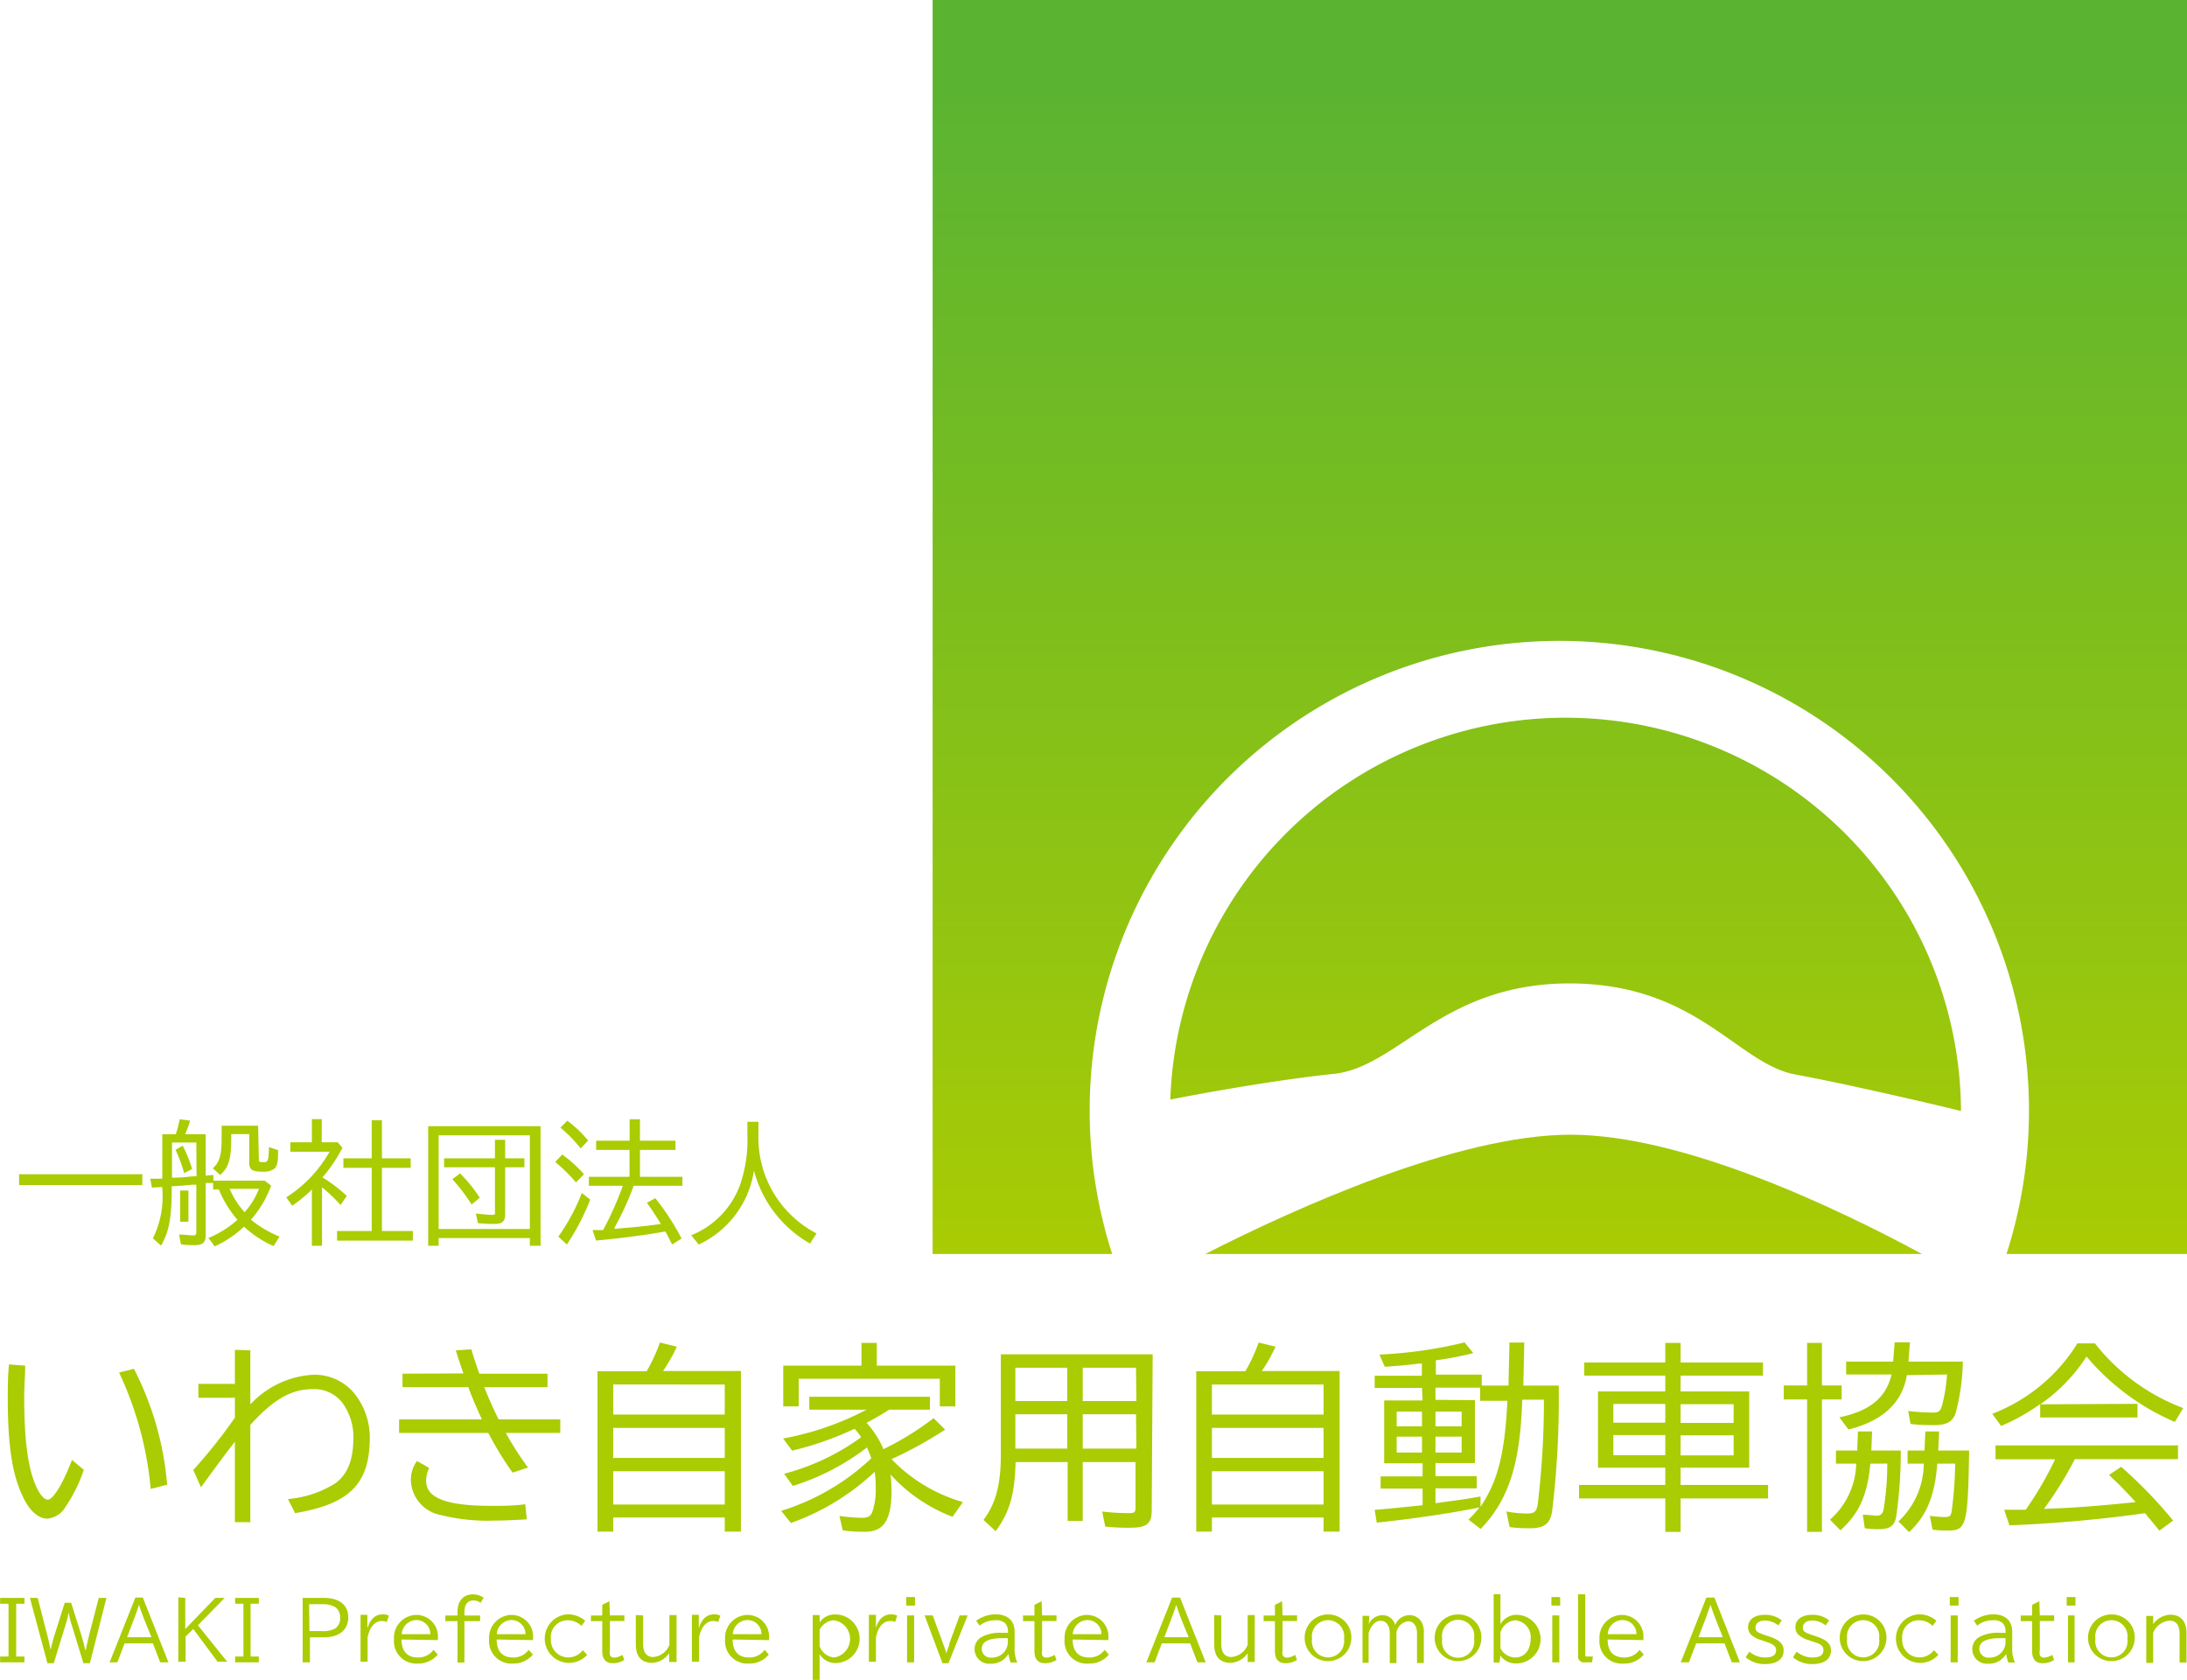 <svg xmlns="http://www.w3.org/2000/svg" xmlns:xlink="http://www.w3.org/1999/xlink" viewBox="0 0 179.79 138.17">
  <defs>
    <style>
      .a {
        fill: #aacc03;
      }

      .b {
        fill: url(#a);
      }

      .c {
        fill: url(#b);
      }

      .d {
        fill: url(#c);
      }
    </style>
    <linearGradient id="a" data-name="名称未設定グラデーション 3" x1="998.22" y1="478.43" x2="998.22" y2="574.92" gradientUnits="userSpaceOnUse">
      <stop offset="0" stop-color="#5bb431"/>
      <stop offset="1" stop-color="#aacc03"/>
    </linearGradient>
    <linearGradient id="b" x1="998.7" y1="478.43" x2="998.7" y2="574.92" xlink:href="#a"/>
    <linearGradient id="c" x1="998.52" y1="478.43" x2="998.52" y2="574.92" xlink:href="#a"/>
  </defs>
  <g>
    <path class="a" d="M881.69,567v.89H871.56V567Z" transform="translate(-869.99 -470.44)"/>
    <path class="a" d="M885.79,567.86c-.79.08-.83.08-1.68.13,0,2.6-.21,3.71-.88,4.88l-.67-.6a7.72,7.72,0,0,0,.77-4.09v-.13l-.85.05-.14-.73c.4,0,.44,0,.69,0h.3v-3.66h1.11a9.43,9.43,0,0,0,.32-1.23l.86.11a9.91,9.91,0,0,1-.41,1.12h1.69v3.41l.63-.06v.47h4.22l.53.41a8.84,8.84,0,0,1-1.66,2.8,9.29,9.29,0,0,0,2.35,1.39l-.49.78a8.72,8.72,0,0,1-2.43-1.6,8.8,8.8,0,0,1-2.41,1.62l-.51-.69a8.44,8.44,0,0,0,2.38-1.49,9.09,9.09,0,0,1-1.53-2.5h-.47v-.53l-.25,0-.26,0h-.1V572c0,.62-.24.83-.94.83a9.18,9.18,0,0,1-1.09-.06l-.16-.81c.39,0,.93.07,1.15.07s.27-.07.27-.27v-3.9Zm.34-3.47h-2v2.89h.25c.56,0,1-.07,1.53-.11l.24,0Zm-1,2.52a12.1,12.1,0,0,0-.71-1.92l.59-.34a11.05,11.05,0,0,1,.77,1.92Zm.35,1.43v2.56h-.68v-2.56Zm5.79-2.57c0,.2,0,.23.36.23s.42,0,.47-1a1.77,1.77,0,0,1,0-.23l.75.25v.16c0,.84-.08,1.13-.26,1.33a1.46,1.46,0,0,1-1,.28c-.85,0-1.11-.16-1.11-.72v-2.37H889v.28c0,1.76-.2,2.45-.91,3.08l-.61-.55c.56-.48.73-1.07.73-2.5v-1h3Zm-2.4,2.43a6.75,6.75,0,0,0,1.23,1.92,6.4,6.4,0,0,0,1.18-1.92Z" transform="translate(-869.99 -470.44)"/>
    <path class="a" d="M898.14,564.83a12.36,12.36,0,0,1-1.64,2.43,12.59,12.59,0,0,1,2,1.52l-.51.75a14.1,14.1,0,0,0-1.53-1.46v4.81h-.83v-4.62a12.19,12.19,0,0,1-1.62,1.33l-.49-.69a10.56,10.56,0,0,0,3.56-3.75h-3.22v-.78h1.77v-1.9h.81v1.9h1.31Zm2.41-2.27h.84v3.13h2.36v.78h-2.36v5.2h2.54v.79H897.7v-.79h2.85v-5.2h-2.33v-.78h2.33Z" transform="translate(-869.99 -470.44)"/>
    <path class="a" d="M914.43,572.88h-.88v-.63h-7.5v.63h-.86v-9.83h9.24Zm-8.38-1.38h7.5v-7.7h-7.5Zm4.63-7.33h.84v1.52h1.58v.74h-1.58v3.83c0,.62-.23.83-.92.83a11.8,11.8,0,0,1-1.32-.07l-.17-.79c.52.06,1,.11,1.32.11s.25-.07.25-.27v-3.64H906.5v-.74h4.18Zm-1.92,5.32a15.2,15.2,0,0,0-1.58-2.08l.63-.48a11.82,11.82,0,0,1,1.62,2Z" transform="translate(-869.99 -470.44)"/>
    <path class="a" d="M917.34,567.67a13.48,13.48,0,0,0-1.71-1.68l.58-.61A10.89,10.89,0,0,1,918,567Zm-1.45,4.46a16.13,16.13,0,0,0,1.93-3.59l.69.54a18.81,18.81,0,0,1-1.92,3.7Zm1.84-7.25a11.18,11.18,0,0,0-1.67-1.71l.57-.57a9.77,9.77,0,0,1,1.71,1.63Zm4.34,3.11v0a24.17,24.17,0,0,1-1.56,3.4l0,.1.81-.07c.81-.06,2.05-.19,3-.33-.34-.57-.73-1.16-1.15-1.74l.69-.38a19.62,19.62,0,0,1,2.16,3.32l-.78.49c-.25-.51-.36-.73-.54-1.06l-.11,0c-1.22.24-3.81.58-5.6.73l-.29-.86.44,0h.13l.3,0a26.21,26.21,0,0,0,1.62-3.64H918.4v-.74h3.34V565H919v-.76h2.75v-1.76h.85v1.76h2.92V565h-2.92v2.21h3.49v.74h-4Z" transform="translate(-869.99 -470.44)"/>
    <path class="a" d="M932.34,563.71a8.87,8.87,0,0,0,4.78,8.16l-.54.83a9.75,9.75,0,0,1-4.61-6,8,8,0,0,1-4.54,6.08l-.62-.76a7.09,7.09,0,0,0,4-4.09,11.18,11.18,0,0,0,.62-4.14v-1.1h.91Z" transform="translate(-869.99 -470.44)"/>
  </g>
  <g>
    <path class="a" d="M872,601.84v.48h-.68v4.34H872v.48h-2v-.48h.69v-4.34H870v-.48Z" transform="translate(-869.99 -470.44)"/>
    <path class="a" d="M877.38,607.21h-.53l-.92-3a8.58,8.58,0,0,1-.3-1.19h0a7.27,7.27,0,0,1-.3,1.19l-.92,3h-.52l-1.44-5.37h.64l.77,3c.09.34.15.62.29,1.25l0,.11h0l0-.09c.11-.46.25-1,.32-1.2l.84-2.67h.53l.84,2.67c.11.37.18.62.34,1.29h0c.11-.52.23-1,.31-1.36l.78-3h.63Z" transform="translate(-869.99 -470.44)"/>
    <path class="a" d="M881.73,601.81l2.11,5.33h-.68l-.6-1.56h-2.33l-.59,1.56H879l2.12-5.33Zm.11,1.78c-.17-.43-.38-1-.42-1.19h0c-.07.24-.24.72-.42,1.19l-.56,1.48h2Z" transform="translate(-869.99 -470.44)"/>
    <path class="a" d="M885.22,601.84v2.56l2.47-2.56h.77l-2.2,2.25,2.41,3h-.79l-2-2.69-.63.61v2.08h-.6v-5.3Z" transform="translate(-869.99 -470.44)"/>
    <path class="a" d="M891.27,601.84v.48h-.68v4.34h.68v.48h-1.95v-.48H890v-4.34h-.68v-.48Z" transform="translate(-869.99 -470.44)"/>
    <path class="a" d="M896.62,601.84c1.27,0,2,.59,2,1.59s-.7,1.65-2,1.65h-1.15v2.06h-.6v-5.3Zm-1.19,2.73h1a2.15,2.15,0,0,0,1.09-.2,1,1,0,0,0,.43-.93,1,1,0,0,0-.4-.84,1.86,1.86,0,0,0-1-.24h-1.15Z" transform="translate(-869.99 -470.44)"/>
    <path class="a" d="M900.21,604.3q.35-1.11,1.26-1.11a1.07,1.07,0,0,1,.49.11l-.17.52a1.06,1.06,0,0,0-.4-.08c-.57,0-1,.47-1.18,1.35v2h-.58v-3.86h.56v1Z" transform="translate(-869.99 -470.44)"/>
    <path class="a" d="M903,605.26c0,1,.5,1.48,1.36,1.48a1.54,1.54,0,0,0,1.27-.63l.35.39a2.1,2.1,0,0,1-1.65.74,1.84,1.84,0,0,1-1.95-2,1.87,1.87,0,0,1,1.85-2,1.77,1.77,0,0,1,1.76,1.89v.18Zm2.37-.44a1.15,1.15,0,0,0-1.16-1.16,1.24,1.24,0,0,0-1.2,1.16Z" transform="translate(-869.99 -470.44)"/>
    <path class="a" d="M907.6,603c0-.9.48-1.45,1.25-1.45a1.54,1.54,0,0,1,.9.27l-.25.43a.88.88,0,0,0-.59-.2c-.47,0-.74.33-.74.93v.31h1.29v.46h-1.29v3.4h-.57v-3.4h-1v-.46h1Z" transform="translate(-869.99 -470.44)"/>
    <path class="a" d="M910.82,605.26c0,1,.5,1.48,1.36,1.48a1.54,1.54,0,0,0,1.27-.63l.35.39a2.1,2.1,0,0,1-1.65.74,1.84,1.84,0,0,1-1.95-2,1.87,1.87,0,0,1,1.85-2,1.77,1.77,0,0,1,1.76,1.89v.18Zm2.37-.44a1.15,1.15,0,0,0-1.16-1.16,1.23,1.23,0,0,0-1.2,1.16Z" transform="translate(-869.99 -470.44)"/>
    <path class="a" d="M918.26,606.52a2,2,0,1,1-1.64-3.33,2.19,2.19,0,0,1,1.48.53l-.31.42a1.63,1.63,0,0,0-1.15-.46,1.37,1.37,0,0,0-1.36,1.52,1.42,1.42,0,0,0,1.39,1.53,1.48,1.48,0,0,0,1.23-.59Z" transform="translate(-869.99 -470.44)"/>
    <path class="a" d="M920.13,603.28h1.19v.46h-1.19v2.4a1.09,1.09,0,0,0,0,.39.35.35,0,0,0,.33.22,1.35,1.35,0,0,0,.7-.23l.15.42a1.7,1.7,0,0,1-.94.27c-.58,0-.87-.34-.87-1v-2.46h-.93v-.46h.93v-.88l.59-.3Z" transform="translate(-869.99 -470.44)"/>
    <path class="a" d="M922.86,603.28v2.35c0,.7.29,1.07.83,1.07a1.55,1.55,0,0,0,1.33-1v-2.45h.59v3.86H925v-.73a1.77,1.77,0,0,1-1.4.8c-.87,0-1.34-.53-1.34-1.5v-2.43Z" transform="translate(-869.99 -470.44)"/>
    <path class="a" d="M927.46,604.3q.33-1.11,1.26-1.11a1.07,1.07,0,0,1,.49.11l-.18.52a1,1,0,0,0-.4-.08c-.56,0-1,.47-1.17,1.35v2h-.59v-3.86h.57v1Z" transform="translate(-869.99 -470.44)"/>
    <path class="a" d="M930.22,605.26c0,1,.5,1.48,1.36,1.48a1.54,1.54,0,0,0,1.27-.63l.34.39a2.06,2.06,0,0,1-1.64.74,1.84,1.84,0,0,1-1.95-2,1.87,1.87,0,0,1,1.85-2,1.77,1.77,0,0,1,1.76,1.89v.18Zm2.37-.44a1.15,1.15,0,0,0-1.16-1.16,1.23,1.23,0,0,0-1.2,1.16Z" transform="translate(-869.99 -470.44)"/>
    <path class="a" d="M937.37,603.86a1.49,1.49,0,0,1,1.29-.66,2,2,0,0,1,0,4,1.52,1.52,0,0,1-1.29-.74v2.12h-.57v-5.33h.57Zm0,1.95a1.39,1.39,0,0,0,1.2.93,1.55,1.55,0,0,0,0-3.06,1.4,1.4,0,0,0-1.2.78Z" transform="translate(-869.99 -470.44)"/>
    <path class="a" d="M942,604.3q.35-1.11,1.26-1.11a1.07,1.07,0,0,1,.49.11l-.17.52a1.06,1.06,0,0,0-.4-.08c-.57,0-1,.47-1.18,1.35v2h-.58v-3.86H942l0,1Z" transform="translate(-869.99 -470.44)"/>
    <path class="a" d="M945.21,601.77v.7h-.72v-.7Zm-.07,1.51v3.86h-.58v-3.86Z" transform="translate(-869.99 -470.44)"/>
    <path class="a" d="M946.67,603.28l.85,2.32,0,0a.59.59,0,0,0,.05.14,5.55,5.55,0,0,1,.22.66h0c.06-.21.1-.32.24-.7l0-.1,0,0,.85-2.32h.66l-1.58,3.93h-.49L946,603.28Z" transform="translate(-869.99 -470.44)"/>
    <path class="a" d="M952.85,604.57a.94.94,0,0,0-.26-.68,1.1,1.1,0,0,0-.78-.21,2,2,0,0,0-1.29.44l-.28-.4a2.75,2.75,0,0,1,1.58-.53c1,0,1.58.51,1.58,1.44V606a2.58,2.58,0,0,0,.22,1.15h-.55a3.63,3.63,0,0,1-.18-.7h0a1.9,1.9,0,0,1-.54.56,1.67,1.67,0,0,1-.93.24,1.2,1.2,0,0,1-1.31-1.19,1.11,1.11,0,0,1,.57-1,3.13,3.13,0,0,1,1.66-.35h.53Zm-.45.58c-1.14,0-1.7.29-1.7.88a.72.72,0,0,0,.8.72,1.3,1.3,0,0,0,1.34-1.17v-.43Z" transform="translate(-869.99 -470.44)"/>
    <path class="a" d="M955.66,603.28h1.18v.46h-1.18v2.4a1.09,1.09,0,0,0,0,.39.35.35,0,0,0,.33.22,1.35,1.35,0,0,0,.7-.23l.15.42a1.7,1.7,0,0,1-.94.27c-.58,0-.87-.34-.87-1v-2.46h-.94v-.46h.94v-.88l.59-.3Z" transform="translate(-869.99 -470.44)"/>
    <path class="a" d="M958.17,605.26c0,1,.51,1.48,1.36,1.48a1.51,1.51,0,0,0,1.27-.63l.35.39a2.06,2.06,0,0,1-1.64.74,1.84,1.84,0,0,1-2-2,1.87,1.87,0,0,1,1.84-2,1.77,1.77,0,0,1,1.76,1.89v.18Zm2.37-.44a1.15,1.15,0,0,0-1.15-1.16,1.24,1.24,0,0,0-1.21,1.16Z" transform="translate(-869.99 -470.44)"/>
    <path class="a" d="M967,601.81l2.11,5.33h-.68l-.6-1.56h-2.33l-.59,1.56h-.68l2.12-5.33Zm.1,1.78c-.16-.43-.37-1-.41-1.19h0c-.07.24-.24.72-.42,1.19l-.56,1.48h2Z" transform="translate(-869.99 -470.44)"/>
    <path class="a" d="M970.39,603.28v2.35c0,.7.29,1.07.83,1.07a1.56,1.56,0,0,0,1.34-1v-2.45h.58v3.86h-.58v-.73a1.78,1.78,0,0,1-1.41.8c-.87,0-1.34-.53-1.34-1.5v-2.43Z" transform="translate(-869.99 -470.44)"/>
    <path class="a" d="M975.43,603.28h1.19v.46h-1.19v2.4a1.09,1.09,0,0,0,0,.39.35.35,0,0,0,.34.22,1.41,1.41,0,0,0,.7-.23l.14.42a1.68,1.68,0,0,1-.94.27c-.58,0-.87-.34-.87-1v-2.46h-.93v-.46h.93v-.88l.59-.3Z" transform="translate(-869.99 -470.44)"/>
    <path class="a" d="M981.08,605.2a1.92,1.92,0,1,1-1.9-2A1.89,1.89,0,0,1,981.08,605.2Zm-3.23,0a1.33,1.33,0,1,0,2.63,0,1.33,1.33,0,1,0-2.63,0Z" transform="translate(-869.99 -470.44)"/>
    <path class="a" d="M982.51,604a1.24,1.24,0,0,1,1.09-.74,1.05,1.05,0,0,1,1.08.82,1.26,1.26,0,0,1,1.13-.82,1.13,1.13,0,0,1,1,.49,1.66,1.66,0,0,1,.23,1v2.44h-.56v-2.43c0-.62-.28-1-.75-1a1.12,1.12,0,0,0-.94.92v2.52h-.55v-2.48c0-.58-.29-1-.74-1s-.8.4-1,1v2.45H982v-3.86h.56Z" transform="translate(-869.99 -470.44)"/>
    <path class="a" d="M991.77,605.2a1.92,1.92,0,1,1-1.9-2A1.88,1.88,0,0,1,991.77,605.2Zm-3.22,0a1.33,1.33,0,1,0,2.62,0,1.33,1.33,0,1,0-2.62,0Z" transform="translate(-869.99 -470.44)"/>
    <path class="a" d="M993.34,601.54V604a1.52,1.52,0,0,1,1.3-.77,2,2,0,0,1,0,4,1.55,1.55,0,0,1-1.31-.65l-.06.57h-.49v-5.62Zm0,4.44a1.39,1.39,0,0,0,1.21.76c.76,0,1.27-.61,1.27-1.52a1.38,1.38,0,0,0-1.27-1.54,1.39,1.39,0,0,0-1.21,1Z" transform="translate(-869.99 -470.44)"/>
    <path class="a" d="M998.25,601.77v.7h-.72v-.7Zm-.07,1.51v3.86h-.58v-3.86Z" transform="translate(-869.99 -470.44)"/>
    <path class="a" d="M1000.31,601.54v5a.11.11,0,0,0,.12.12h.51l-.07.48h-.61a.48.48,0,0,1-.54-.54v-5.06Z" transform="translate(-869.99 -470.44)"/>
    <path class="a" d="M1002.15,605.26c0,1,.5,1.48,1.36,1.48a1.54,1.54,0,0,0,1.27-.63l.34.39a2.06,2.06,0,0,1-1.64.74,1.84,1.84,0,0,1-2-2,1.87,1.87,0,0,1,1.85-2,1.77,1.77,0,0,1,1.76,1.89v.18Zm2.37-.44a1.15,1.15,0,0,0-1.16-1.16,1.23,1.23,0,0,0-1.2,1.16Z" transform="translate(-869.99 -470.44)"/>
    <path class="a" d="M1010.93,601.81l2.1,5.33h-.67l-.6-1.56h-2.33l-.6,1.56h-.67l2.11-5.33Zm.1,1.78c-.16-.43-.37-1-.42-1.19h0c-.08.24-.25.72-.42,1.19l-.57,1.48h2Z" transform="translate(-869.99 -470.44)"/>
    <path class="a" d="M1013.8,606.26a2,2,0,0,0,1.3.48q.9,0,.9-.6c0-.32-.23-.51-.88-.71l-.34-.12a2.12,2.12,0,0,1-.82-.43.84.84,0,0,1-.26-.65c0-.62.55-1,1.36-1a2.16,2.16,0,0,1,1.41.46l-.29.41a1.79,1.79,0,0,0-1.12-.4c-.45,0-.75.23-.75.57s.15.41.79.63l.44.15c.77.27,1.08.6,1.08,1.12,0,.7-.56,1.11-1.52,1.11a2.35,2.35,0,0,1-1.6-.56Z" transform="translate(-869.99 -470.44)"/>
    <path class="a" d="M1017.69,606.26a2,2,0,0,0,1.31.48c.59,0,.89-.2.89-.6s-.23-.51-.88-.71l-.34-.12a2.12,2.12,0,0,1-.82-.43.84.84,0,0,1-.26-.65c0-.62.55-1,1.36-1a2.16,2.16,0,0,1,1.41.46l-.28.41a1.83,1.83,0,0,0-1.13-.4c-.45,0-.75.23-.75.57s.15.41.8.63l.43.15c.77.27,1.08.6,1.08,1.12,0,.7-.56,1.11-1.52,1.11a2.35,2.35,0,0,1-1.6-.56Z" transform="translate(-869.99 -470.44)"/>
    <path class="a" d="M1025.07,605.2a1.92,1.92,0,1,1-1.91-2A1.89,1.89,0,0,1,1025.07,605.2Zm-3.23,0a1.33,1.33,0,1,0,2.63,0,1.33,1.33,0,1,0-2.63,0Z" transform="translate(-869.99 -470.44)"/>
    <path class="a" d="M1029.34,606.52a2,2,0,1,1-1.64-3.33,2.17,2.17,0,0,1,1.48.53l-.31.42a1.62,1.62,0,0,0-1.15-.46,1.36,1.36,0,0,0-1.35,1.52,1.41,1.41,0,0,0,1.38,1.53,1.48,1.48,0,0,0,1.23-.59Z" transform="translate(-869.99 -470.44)"/>
    <path class="a" d="M1031,601.77v.7h-.72v-.7Zm-.07,1.51v3.86h-.58v-3.86Z" transform="translate(-869.99 -470.44)"/>
    <path class="a" d="M1034.86,604.57a.9.9,0,0,0-.26-.68,1.09,1.09,0,0,0-.78-.21,2,2,0,0,0-1.29.44l-.27-.4a2.73,2.73,0,0,1,1.58-.53c1,0,1.57.51,1.57,1.44V606a2.57,2.57,0,0,0,.23,1.15h-.55a3.63,3.63,0,0,1-.18-.7h0a1.78,1.78,0,0,1-.54.56,1.67,1.67,0,0,1-.93.24,1.2,1.2,0,0,1-1.31-1.19,1.13,1.13,0,0,1,.57-1,3.18,3.18,0,0,1,1.66-.35h.53Zm-.45.58c-1.13,0-1.7.29-1.7.88a.73.73,0,0,0,.81.72,1.3,1.3,0,0,0,1.34-1.17v-.43Z" transform="translate(-869.99 -470.44)"/>
    <path class="a" d="M1037.68,603.28h1.18v.46h-1.18v2.4a.9.9,0,0,0,0,.39.33.33,0,0,0,.33.22,1.38,1.38,0,0,0,.7-.23l.14.42a1.68,1.68,0,0,1-.94.27c-.58,0-.86-.34-.86-1v-2.46h-.94v-.46h.94v-.88l.59-.3Z" transform="translate(-869.99 -470.44)"/>
    <path class="a" d="M1040.61,601.77v.7h-.72v-.7Zm-.07,1.51v3.86H1040v-3.86Z" transform="translate(-869.99 -470.44)"/>
    <path class="a" d="M1045.48,605.2a1.92,1.92,0,1,1-1.9-2A1.88,1.88,0,0,1,1045.48,605.2Zm-3.23,0a1.33,1.33,0,1,0,2.63,0,1.33,1.33,0,1,0-2.63,0Z" transform="translate(-869.99 -470.44)"/>
    <path class="a" d="M1047,604a1.8,1.8,0,0,1,1.42-.78c.83,0,1.32.55,1.32,1.49v2.44h-.57v-2.36c0-.71-.28-1.08-.83-1.08a1.58,1.58,0,0,0-1.34,1v2.47h-.57v-3.86h.57Z" transform="translate(-869.99 -470.44)"/>
  </g>
  <g>
    <path class="a" d="M876.88,591.31a12.73,12.73,0,0,1-1.52,3.07,1.92,1.92,0,0,1-1.48.94c-.74,0-1.48-.66-2-1.79-.87-1.78-1.25-4.18-1.25-8.06,0-1,0-1.8.1-2.83l1.33.1c0,.88-.08,1.67-.08,2.53,0,3.52.29,5.78.93,7.28.29.72.7,1.21,1,1.21.45,0,1.25-1.31,2-3.27Zm5.5,1.57a28.44,28.44,0,0,0-2.6-9.57L881,583a25.38,25.38,0,0,1,2.73,9.53Z" transform="translate(-869.99 -470.44)"/>
    <path class="a" d="M890.57,581.48v4.45a7.62,7.62,0,0,1,5.15-2.44,4.25,4.25,0,0,1,3.34,1.46,5.81,5.81,0,0,1,1.33,3.69c0,3.81-1.64,5.47-6.14,6.23l-.59-1.16a8.75,8.75,0,0,0,3.91-1.3c1-.76,1.47-1.89,1.47-3.77a4.72,4.72,0,0,0-.93-2.88,2.94,2.94,0,0,0-2.4-1.09c-1.77,0-3.22.83-5.14,2.94v8H889.3V589c-.63.8-1.25,1.63-2.56,3.43l-.23.31-.63-1.42a43.29,43.29,0,0,0,3.42-4.3v-1.64h-3v-1.14h3v-2.8Z" transform="translate(-869.99 -470.44)"/>
    <path class="a" d="M908.09,583.38c-.18-.49-.5-1.48-.63-1.9l1.28-.08c.13.47.46,1.45.65,2H915v1.11H909.8c.3.78.79,1.86,1.18,2.65h5.07v1.11h-4.48a25.18,25.18,0,0,0,1.83,2.85l-1.27.42a27.84,27.84,0,0,1-2-3.27H902.8v-1.11h6.81c-.41-.87-.81-1.8-1.12-2.65h-5.41v-1.11Zm5.21,12c-1.27.07-1.94.1-2.61.1a16.07,16.07,0,0,1-4.53-.47,3,3,0,0,1-2.39-2.81,2.61,2.61,0,0,1,.5-1.62l1,.57a2.62,2.62,0,0,0-.25,1.06c0,1.42,1.67,2.06,5.37,2.06.88,0,1.75,0,2.78-.13Z" transform="translate(-869.99 -470.44)"/>
    <path class="a" d="M923.15,583.2a13.62,13.62,0,0,0,1.09-2.36l1.39.34a13.36,13.36,0,0,1-1.13,2h6.4v13.21h-1.33v-1.16H920.4v1.16h-1.29V583.2Zm-2.75,3.56h9.17v-2.47H920.4Zm0,3.57h9.17v-2.47H920.4Zm0,3.83h9.17v-2.74H920.4Z" transform="translate(-869.99 -470.44)"/>
    <path class="a" d="M947.69,588a33.45,33.45,0,0,1-4.41,2.43,13.18,13.18,0,0,0,5.87,3.53l-.85,1.21a13.11,13.11,0,0,1-5.1-3.48,12,12,0,0,1,.08,1.29c0,2.45-.62,3.42-2.19,3.42-.4,0-1.1,0-1.82-.12L939,595.1a14,14,0,0,0,1.82.15c.5,0,.7-.1.86-.42a5.59,5.59,0,0,0,.3-2.08,9.46,9.46,0,0,0-.08-1.28,19.61,19.61,0,0,1-6.89,4.21l-.8-1a18.88,18.88,0,0,0,7.41-4.32c-.12-.33-.21-.56-.36-.89a19.44,19.44,0,0,1-6.09,3.16l-.72-1a18.88,18.88,0,0,0,6.33-3,4,4,0,0,0-.54-.7,26.22,26.22,0,0,1-5.13,1.8l-.74-1a23.89,23.89,0,0,0,6.86-2.37h-4.71v-1.06h9.92v1.06h-3.35c-.65.41-1.31.8-1.86,1.08a7.85,7.85,0,0,1,1.39,2.17,24.23,24.23,0,0,0,4.12-2.55Zm.84-5.26v3.35h-1.28v-2.27h-11.6v2.27h-1.27v-3.35h6.43v-1.87h1.26v1.87Z" transform="translate(-869.99 -470.44)"/>
    <path class="a" d="M964.67,594.65c0,1.11-.41,1.42-1.82,1.42a16.75,16.75,0,0,1-2-.1l-.25-1.23a20.46,20.46,0,0,0,2.18.13c.47,0,.56-.06.56-.47v-3.73H959v4.84h-1.24v-4.84h-4.28c-.07,2.67-.49,4.12-1.64,5.68l-1-.92c1-1.34,1.43-2.83,1.43-5.49v-8.13h12.48Zm-11.21-9h4.27v-2.74h-4.27Zm0,3.91h4.27v-2.82h-4.27Zm9.92-6.65H959v2.74h4.41Zm0,3.83H959v2.82h4.41Z" transform="translate(-869.99 -470.44)"/>
    <path class="a" d="M972.37,583.2a13.62,13.62,0,0,0,1.09-2.36l1.39.34a12.55,12.55,0,0,1-1.13,2h6.4v13.21H978.8v-1.16h-9.18v1.16h-1.29V583.2Zm-2.75,3.56h9.18v-2.47h-9.18Zm0,3.57h9.18v-2.47h-9.18Zm0,3.83h9.18v-2.74h-9.18Z" transform="translate(-869.99 -470.44)"/>
    <path class="a" d="M986.89,584.57H983v-1h3.88v-1l-.21,0c-1.1.13-1.84.2-2.84.26l-.44-1a36.39,36.39,0,0,0,7-1l.72.88a27.93,27.93,0,0,1-3.08.59v1.18h3.77v.9H994l.08-3.54h1.22l-.08,3.54h2.91a77.1,77.1,0,0,1-.55,10.4c-.18,1-.69,1.33-1.8,1.33-.44,0-1.08,0-1.69-.1l-.26-1.28a9.32,9.32,0,0,0,1.72.17c.57,0,.75-.15.85-.74a71.28,71.28,0,0,0,.51-7.75v-.87h-1.78c-.16,5.27-1.11,8.24-3.42,10.63l-1-.77a8.2,8.2,0,0,0,.9-1c-2.21.46-5.57.95-8.44,1.25L983,594.6c1.22-.1,1.39-.12,2.45-.23l1.49-.15v-1.37h-3.45v-1h3.45v-1.08h-3.16v-5.17h3.16Zm-2.08,1.95v1.21h2.08v-1.21Zm0,2.06v1.31h2.08v-1.31Zm6.43-3v5.17H988v1.08h3.39v1H988v1.22c2.54-.34,2.59-.36,3.7-.55l0,.85c1.42-2.11,2-4.37,2.21-8.72h-2.24v-1.08H988v1ZM988,587.73h2.15v-1.21H988Zm0,2.16h2.15v-1.31H988Z" transform="translate(-869.99 -470.44)"/>
    <path class="a" d="M1006.89,583.56h-6.66v-1.08h6.66v-1.61h1.26v1.61h6.77v1.08h-6.77v1.3h5.64v6.27h-5.64v1.42h7.19v1.11h-7.19v2.75h-1.26v-2.75H999.8v-1.11h7.09v-1.42h-5.53v-6.27h5.53Zm-4.27,2.33v1.54h4.27v-1.54Zm0,2.56v1.65h4.27v-1.65Zm5.53-1h4.36v-1.54h-4.36Zm0,2.67h4.36v-1.65h-4.36Z" transform="translate(-869.99 -470.44)"/>
    <path class="a" d="M1018.55,580.87h1.22v3.5h1.62v1.15h-1.62v10.89h-1.22V585.52h-1.92v-1.15h1.92Zm5.2,9.93c-.25,2.59-.9,4.07-2.46,5.48l-.86-.87a6.38,6.38,0,0,0,2.16-4.61h-1.67v-1.08h1.75l.06-1.57h1.16l-.06,1.57h2.42a37.85,37.85,0,0,1-.38,5.47c-.16.75-.54,1-1.44,1a7.53,7.53,0,0,1-1.14-.08l-.16-1.11c.5,0,.88.08,1.14.08s.49-.1.57-.53a23,23,0,0,0,.3-3.76Zm3-7.28c-.38,2.29-2,3.77-4.8,4.47l-.75-1c2.52-.52,3.86-1.64,4.29-3.52h-3.73v-1.06h3.86l.13-1.59H1027l-.12,1.59h4.47a17.46,17.46,0,0,1-.61,4.3c-.28.67-.75.92-1.75.92-.51,0-1.26,0-1.94-.1l-.19-1.06a18.16,18.16,0,0,0,2,.13c.49,0,.64-.1.78-.57a13.59,13.59,0,0,0,.41-2.56Zm2.5,7.28c-.2,2.65-.88,4.3-2.32,5.63l-.87-.88a6.55,6.55,0,0,0,2.08-4.75h-1.33v-1.08h1.39l.07-1.57h1.13l-.07,1.57h2.54c-.1,6.14-.22,6.58-1.74,6.58-.29,0-.81,0-1.27-.08l-.22-1.13a9.24,9.24,0,0,0,1.23.1c.41,0,.51-.09.57-.53a31.69,31.69,0,0,0,.28-3.86Z" transform="translate(-869.99 -470.44)"/>
    <path class="a" d="M1045.71,585.88V587h-8v-1.1a17,17,0,0,1-3.21,1.8l-.73-1a14.21,14.21,0,0,0,7-5.79h1.44a16.7,16.7,0,0,0,7.26,5.32l-.69,1.14a19.55,19.55,0,0,1-7.26-5.38,14.1,14.1,0,0,1-3.8,3.93Zm-5.15,4.55a30.46,30.46,0,0,1-2.54,4.09l1.61-.07c1.65-.08,3.79-.26,5.93-.49-1.06-1.15-1.32-1.41-2.19-2.23l1-.67a37.61,37.61,0,0,1,4.27,4.42l-1.13.83c-.59-.73-.83-1-1.18-1.44-3.3.48-7.54.87-11.15,1l-.43-1.28,1.13,0,.64,0a28.44,28.44,0,0,0,2.39-4.09l0-.06h-4.87V589.3h15v1.13Z" transform="translate(-869.99 -470.44)"/>
  </g>
  <g>
    <path class="b" d="M946.66,470.44V573.56h14.76a38.61,38.61,0,1,1,73.52,0h14.84V470.44Z" transform="translate(-869.99 -470.44)"/>
    <g>
      <path class="c" d="M979.62,558.75c5.33-.55,8.91-7.44,19.39-7.44s13.79,6.61,18.58,7.49c3.46.63,10.24,2.17,13.61,3v-.09a32.51,32.51,0,0,0-65-.85C969.57,560.19,975.44,559.18,979.62,558.75Z" transform="translate(-869.99 -470.44)"/>
      <path class="d" d="M969.07,573.56H1028c-7-3.78-19.62-9.81-28.9-9.81S976.49,569.78,969.07,573.56Z" transform="translate(-869.99 -470.44)"/>
    </g>
  </g>
</svg>
